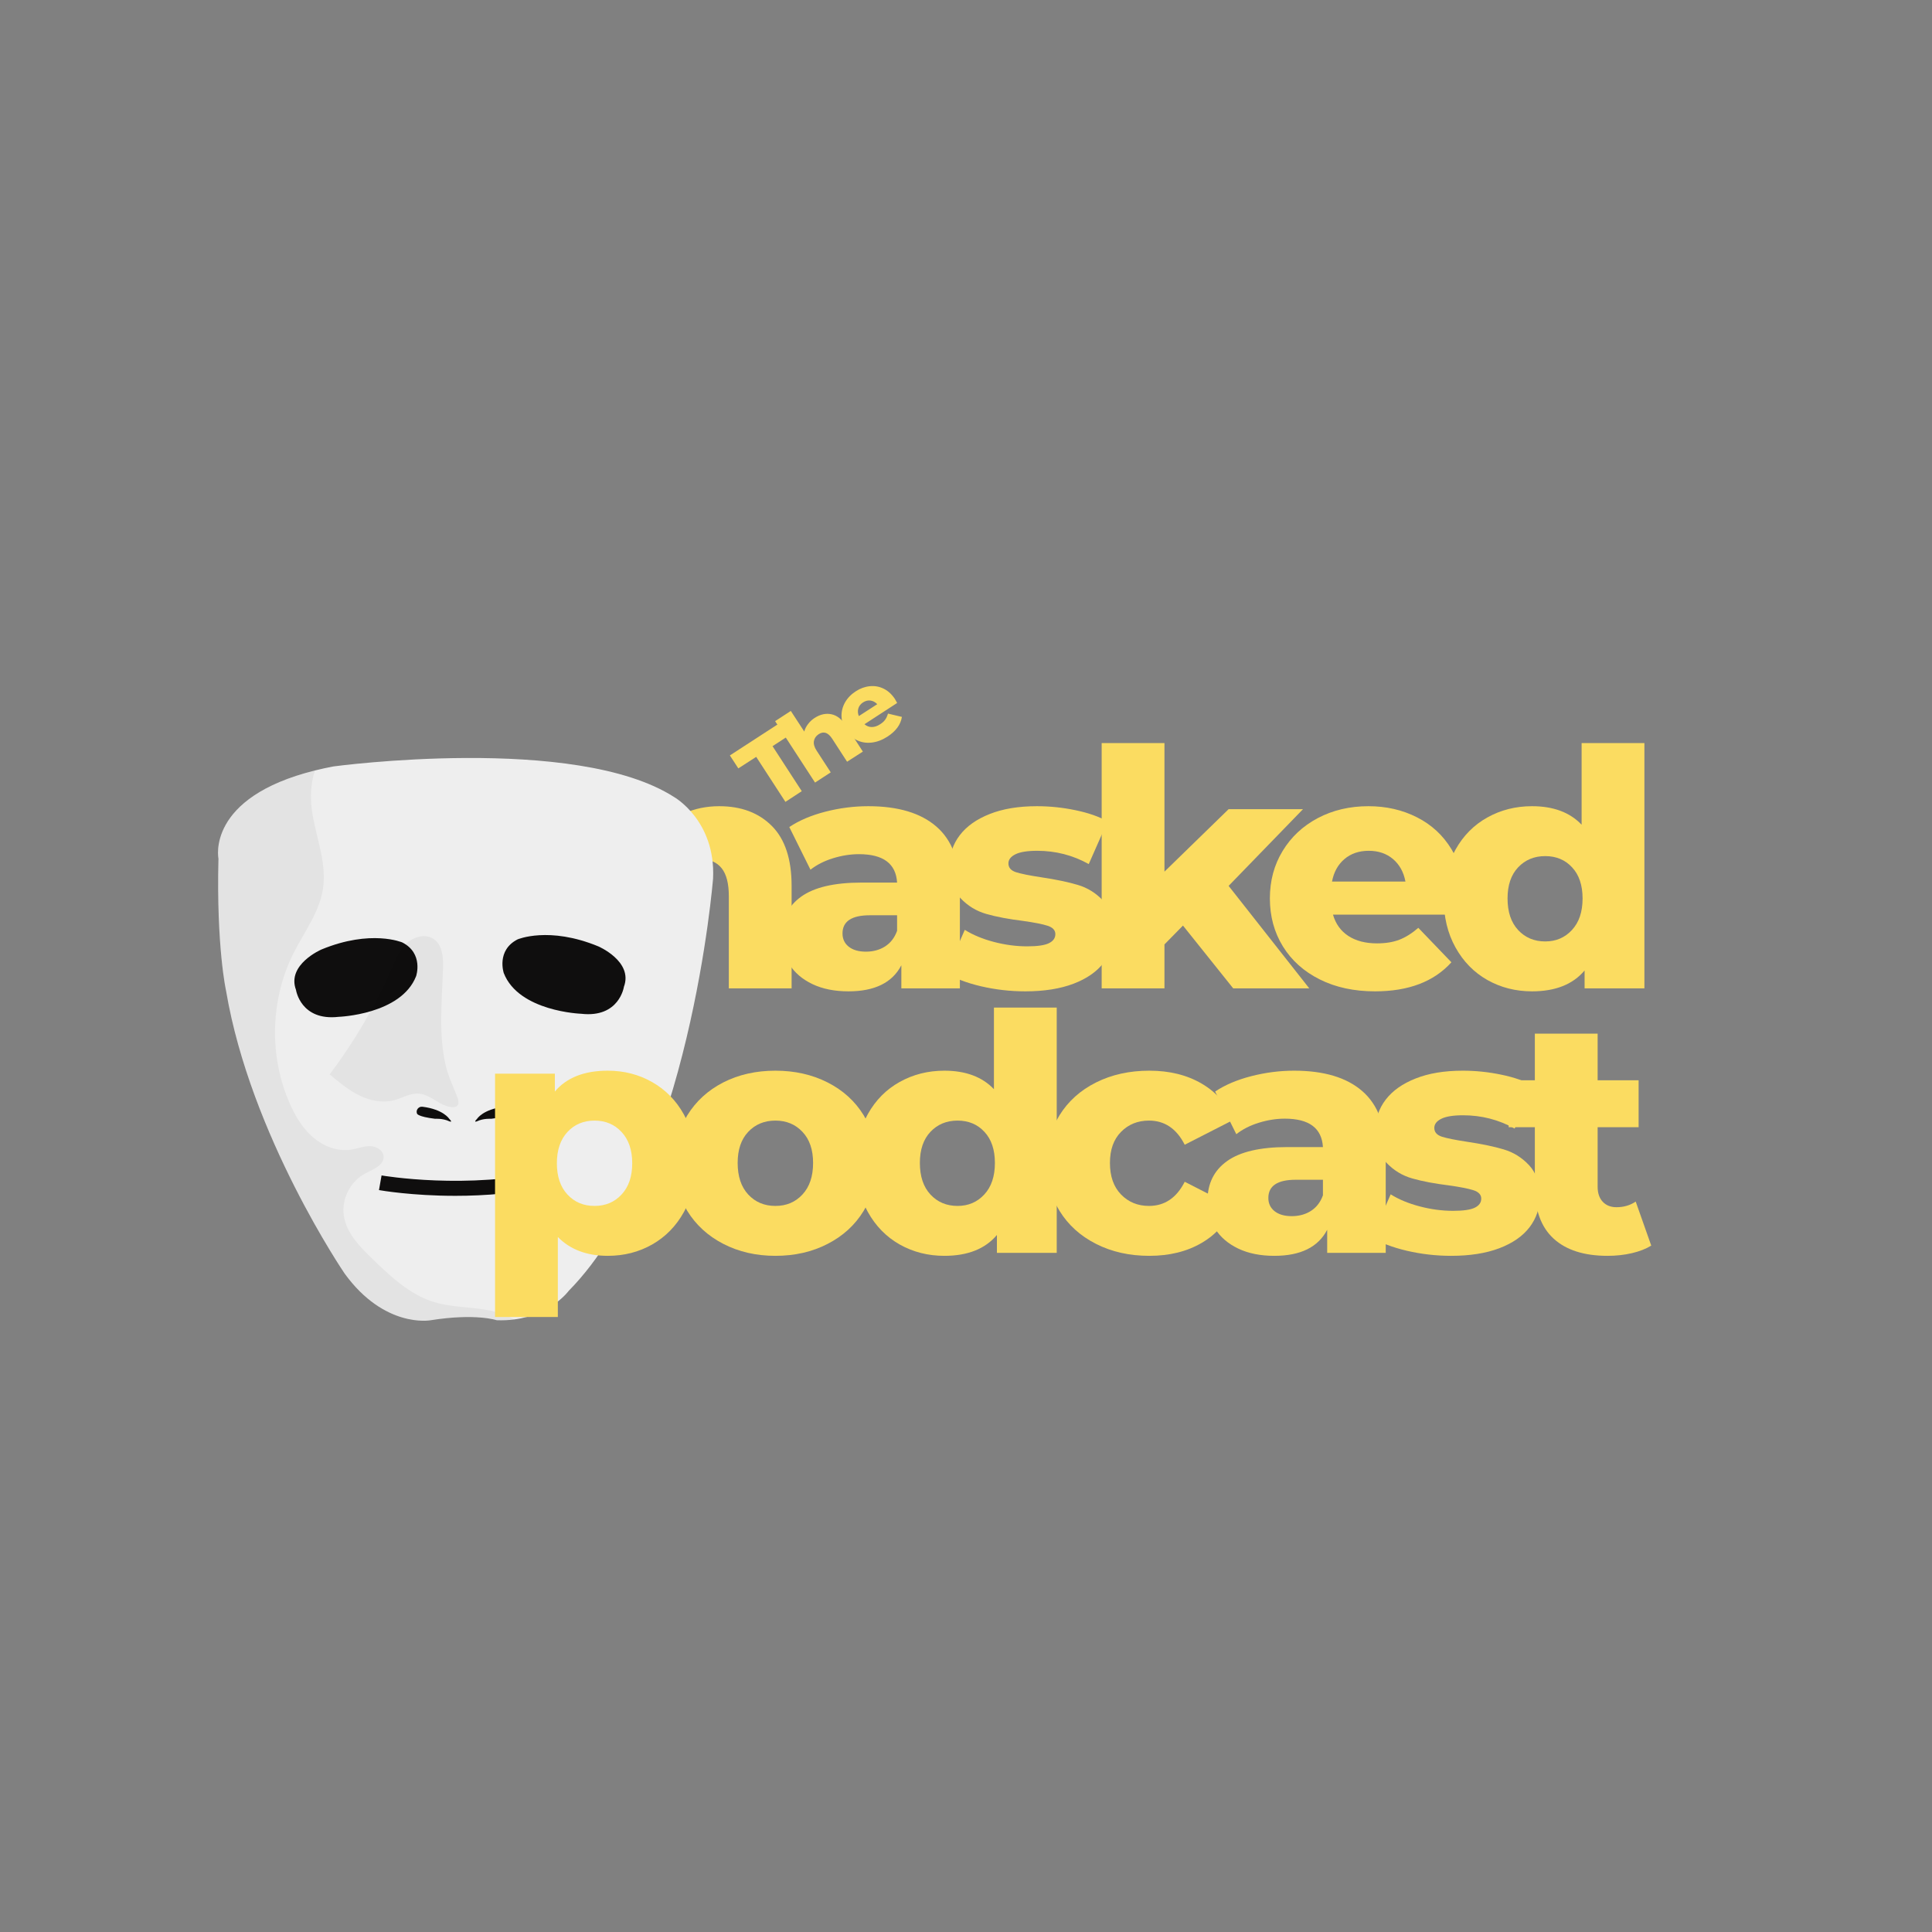 <svg xmlns="http://www.w3.org/2000/svg" xmlns:xlink="http://www.w3.org/1999/xlink" width="500" zoomAndPan="magnify" viewBox="0 0 375 375" height="500" preserveAspectRatio="xMidYMid meet" version="1.0"><rect x="0" y="0" width="375" height="375" fill="#808080" stroke="none"/><defs><g></g><clipPath id="87b0f901a3"><path d="M 42 147 L 138.949 147 L 138.949 257 L 42 257 Z M 42 147 " clip-rule="nonzero"></path></clipPath><clipPath id="bcaa5e6b81"><rect x="0" width="233" y="0" height="81"></rect></clipPath><clipPath id="e572ec471f"><rect x="0" width="42" y="0" height="39"></rect></clipPath></defs><g fill="#fbdc61" fill-opacity="1"><g transform="translate(90.385, 191.841)"><g><path d="M 49.219 -35.359 C 53.5 -35.359 56.91 -34.07 59.453 -31.5 C 61.992 -28.938 63.266 -25.066 63.266 -19.891 L 63.266 0 L 51.078 0 L 51.078 -17.906 C 51.078 -20.344 50.617 -22.141 49.703 -23.297 C 48.785 -24.453 47.488 -25.031 45.812 -25.031 C 43.977 -25.031 42.504 -24.383 41.391 -23.094 C 40.273 -21.812 39.719 -19.867 39.719 -17.266 L 39.719 0 L 27.531 0 L 27.531 -17.906 C 27.531 -22.656 25.773 -25.031 22.266 -25.031 C 20.379 -25.031 18.879 -24.383 17.766 -23.094 C 16.66 -21.812 16.109 -19.867 16.109 -17.266 L 16.109 0 L 3.922 0 L 3.922 -34.781 L 15.531 -34.781 L 15.531 -31.125 C 16.812 -32.531 18.336 -33.586 20.109 -34.297 C 21.891 -35.004 23.828 -35.359 25.922 -35.359 C 28.359 -35.359 30.539 -34.906 32.469 -34 C 34.395 -33.102 35.957 -31.738 37.156 -29.906 C 38.52 -31.656 40.25 -33 42.344 -33.938 C 44.445 -34.883 46.738 -35.359 49.219 -35.359 Z M 49.219 -35.359 "></path></g></g></g><g fill="#fbdc61" fill-opacity="1"><g transform="translate(149.796, 191.841)"><g><path d="M 18.734 -35.359 C 24.516 -35.359 28.922 -34.039 31.953 -31.406 C 34.992 -28.781 36.516 -24.75 36.516 -19.312 L 36.516 0 L 25.156 0 L 25.156 -4.484 C 23.406 -1.109 19.984 0.578 14.891 0.578 C 12.191 0.578 9.859 0.109 7.891 -0.828 C 5.922 -1.773 4.43 -3.051 3.422 -4.656 C 2.422 -6.258 1.922 -8.086 1.922 -10.141 C 1.922 -13.43 3.18 -15.984 5.703 -17.797 C 8.234 -19.617 12.129 -20.531 17.391 -20.531 L 24.328 -20.531 C 24.109 -24.207 21.645 -26.047 16.938 -26.047 C 15.27 -26.047 13.582 -25.781 11.875 -25.25 C 10.164 -24.719 8.711 -23.977 7.516 -23.031 L 3.406 -31.312 C 5.32 -32.594 7.66 -33.586 10.422 -34.297 C 13.18 -35.004 15.953 -35.359 18.734 -35.359 Z M 18.281 -7.125 C 19.695 -7.125 20.938 -7.461 22 -8.141 C 23.07 -8.828 23.848 -9.836 24.328 -11.172 L 24.328 -14.188 L 19.062 -14.188 C 15.508 -14.188 13.734 -13.008 13.734 -10.656 C 13.734 -9.582 14.141 -8.723 14.953 -8.078 C 15.766 -7.441 16.875 -7.125 18.281 -7.125 Z M 18.281 -7.125 "></path></g></g></g><g fill="#fbdc61" fill-opacity="1"><g transform="translate(182.452, 191.841)"><g><path d="M 16.562 0.578 C 13.645 0.578 10.773 0.25 7.953 -0.406 C 5.129 -1.07 2.863 -1.941 1.156 -3.016 L 4.812 -11.359 C 6.395 -10.367 8.273 -9.586 10.453 -9.016 C 12.641 -8.441 14.801 -8.156 16.938 -8.156 C 18.906 -8.156 20.305 -8.359 21.141 -8.766 C 21.973 -9.172 22.391 -9.758 22.391 -10.531 C 22.391 -11.289 21.883 -11.832 20.875 -12.156 C 19.875 -12.477 18.285 -12.789 16.109 -13.094 C 13.328 -13.438 10.961 -13.883 9.016 -14.438 C 7.066 -14.988 5.383 -16.016 3.969 -17.516 C 2.562 -19.016 1.859 -21.113 1.859 -23.812 C 1.859 -26.031 2.52 -28.004 3.844 -29.734 C 5.176 -31.473 7.113 -32.844 9.656 -33.844 C 12.195 -34.852 15.242 -35.359 18.797 -35.359 C 21.328 -35.359 23.832 -35.098 26.312 -34.578 C 28.789 -34.066 30.863 -33.344 32.531 -32.406 L 28.875 -24.125 C 25.789 -25.844 22.453 -26.703 18.859 -26.703 C 16.941 -26.703 15.531 -26.473 14.625 -26.016 C 13.727 -25.566 13.281 -24.977 13.281 -24.25 C 13.281 -23.438 13.77 -22.867 14.75 -22.547 C 15.738 -22.234 17.367 -21.906 19.641 -21.562 C 22.504 -21.133 24.875 -20.641 26.75 -20.078 C 28.633 -19.523 30.27 -18.508 31.656 -17.031 C 33.051 -15.562 33.75 -13.5 33.75 -10.844 C 33.75 -8.664 33.086 -6.707 31.766 -4.969 C 30.441 -3.238 28.484 -1.879 25.891 -0.891 C 23.305 0.086 20.195 0.578 16.562 0.578 Z M 16.562 0.578 "></path></g></g></g><g fill="#fbdc61" fill-opacity="1"><g transform="translate(209.911, 191.841)"><g><path d="M 19.703 -12.188 L 16.109 -8.531 L 16.109 0 L 3.922 0 L 3.922 -47.609 L 16.109 -47.609 L 16.109 -22.656 L 28.562 -34.781 L 43 -34.781 L 28.562 -19.891 L 44.219 0 L 29.453 0 Z M 19.703 -12.188 "></path></g></g></g><g fill="#fbdc61" fill-opacity="1"><g transform="translate(244.748, 191.841)"><g><path d="M 39.469 -17.328 C 39.469 -17.242 39.398 -16.238 39.266 -14.312 L 13.984 -14.312 C 14.504 -12.508 15.5 -11.129 16.969 -10.172 C 18.445 -9.211 20.301 -8.734 22.531 -8.734 C 24.195 -8.734 25.641 -8.969 26.859 -9.438 C 28.078 -9.906 29.305 -10.676 30.547 -11.75 L 36.969 -5.062 C 33.582 -1.301 28.641 0.578 22.141 0.578 C 18.078 0.578 14.504 -0.191 11.422 -1.734 C 8.336 -3.273 5.953 -5.41 4.266 -8.141 C 2.578 -10.879 1.734 -13.984 1.734 -17.453 C 1.734 -20.879 2.555 -23.945 4.203 -26.656 C 5.848 -29.375 8.125 -31.504 11.031 -33.047 C 13.945 -34.586 17.223 -35.359 20.859 -35.359 C 24.316 -35.359 27.457 -34.641 30.281 -33.203 C 33.113 -31.773 35.352 -29.703 37 -26.984 C 38.645 -24.266 39.469 -21.047 39.469 -17.328 Z M 20.922 -26.703 C 19.035 -26.703 17.461 -26.164 16.203 -25.094 C 14.941 -24.02 14.141 -22.566 13.797 -20.734 L 28.047 -20.734 C 27.703 -22.566 26.898 -24.02 25.641 -25.094 C 24.379 -26.164 22.805 -26.703 20.922 -26.703 Z M 20.922 -26.703 "></path></g></g></g><g fill="#fbdc61" fill-opacity="1"><g transform="translate(278.302, 191.841)"><g><path d="M 40.875 -47.609 L 40.875 0 L 29.266 0 L 29.266 -3.469 C 26.992 -0.77 23.594 0.578 19.062 0.578 C 15.895 0.578 13.004 -0.156 10.391 -1.625 C 7.785 -3.102 5.723 -5.211 4.203 -7.953 C 2.68 -10.691 1.922 -13.859 1.922 -17.453 C 1.922 -21.047 2.68 -24.203 4.203 -26.922 C 5.723 -29.641 7.785 -31.723 10.391 -33.172 C 13.004 -34.629 15.895 -35.359 19.062 -35.359 C 23.207 -35.359 26.414 -34.16 28.688 -31.766 L 28.688 -47.609 Z M 21.625 -9.109 C 23.719 -9.109 25.445 -9.848 26.812 -11.328 C 28.188 -12.805 28.875 -14.848 28.875 -17.453 C 28.875 -20.023 28.195 -22.035 26.844 -23.484 C 25.5 -24.941 23.758 -25.672 21.625 -25.672 C 19.488 -25.672 17.734 -24.941 16.359 -23.484 C 14.992 -22.035 14.312 -20.023 14.312 -17.453 C 14.312 -14.848 14.992 -12.805 16.359 -11.328 C 17.734 -9.848 19.488 -9.109 21.625 -9.109 Z M 21.625 -9.109 "></path></g></g></g><g clip-path="url(#87b0f901a3)"><path fill="#eeeeee" d="M 138.406 170.516 C 138.406 170.516 133.945 226.605 110.391 250.547 C 110.391 250.547 107.031 255.184 99.777 256.109 C 98.738 256.242 97.613 256.301 96.414 256.254 C 96.414 256.254 92.363 254.855 83.504 256.27 C 83.504 256.27 74.641 257.859 66.91 247.219 C 66.91 247.219 48.648 220.48 43.891 192.379 C 43.891 192.379 41.984 183.941 42.402 166.648 C 42.402 166.648 39.934 154.797 61.168 149.539 C 62.281 149.258 63.457 149.004 64.707 148.766 C 64.707 148.766 111.695 142.41 130.848 154.707 C 130.852 154.707 138.941 159.285 138.406 170.516 Z M 138.406 170.516 " fill-opacity="1" fill-rule="nonzero"></path></g><path fill="#0f0e0e" d="M 57.453 192.141 C 57.453 192.141 58.344 198.203 65.719 197.367 C 65.719 197.367 77.852 196.953 80.77 189.465 C 80.77 189.465 82.258 185.07 78.094 182.93 C 78.094 182.93 72.023 180.316 62.391 184.297 C 62.391 184.297 55.609 187.211 57.453 192.141 Z M 57.453 192.141 " fill-opacity="1" fill-rule="nonzero"></path><path fill="#0f0e0e" d="M 121.098 191.547 C 121.098 191.547 120.203 197.609 112.828 196.773 C 112.828 196.773 100.695 196.359 97.781 188.871 C 97.781 188.871 96.293 184.473 100.457 182.336 C 100.457 182.336 106.523 179.719 116.156 183.699 C 116.156 183.703 122.941 186.617 121.098 191.547 Z M 121.098 191.547 " fill-opacity="1" fill-rule="nonzero"></path><path fill="#0f0e0e" d="M 87.191 217.156 C 87.191 217.156 86.07 215.328 81.992 214.816 C 81.262 214.723 80.668 215.453 80.938 216.137 C 80.938 216.145 80.941 216.156 80.949 216.164 C 80.949 216.164 81.059 216.742 84.453 217.156 C 84.453 217.156 85.945 217.043 87.191 217.637 C 87.191 217.637 88.023 217.988 87.191 217.156 Z M 87.191 217.156 " fill-opacity="1" fill-rule="nonzero"></path><path fill="#0f0e0e" d="M 92.605 217.156 C 92.605 217.156 93.727 215.328 97.805 214.816 C 98.535 214.723 99.129 215.453 98.859 216.137 C 98.859 216.145 98.855 216.156 98.848 216.164 C 98.848 216.164 98.734 216.742 95.344 217.156 C 95.344 217.156 93.852 217.043 92.605 217.637 C 92.605 217.637 91.773 217.988 92.605 217.156 Z M 92.605 217.156 " fill-opacity="1" fill-rule="nonzero"></path><path fill="#0f0e0e" d="M 88.371 232.109 C 80.023 232.109 73.973 231.07 73.559 230.996 L 74.062 228.152 C 74.227 228.18 90.809 231.02 106.906 227.215 L 107.57 230.023 C 100.809 231.629 94.055 232.109 88.371 232.109 Z M 88.371 232.109 " fill-opacity="1" fill-rule="nonzero"></path><path fill="#0f0e0e" d="M 86.535 206.906 C 85.062 200.707 85.801 194.23 85.988 187.863 C 86.051 185.824 85.887 183.445 84.211 182.285 C 82.629 181.191 80.344 181.785 78.934 183.09 C 77.523 184.395 76.762 186.238 75.996 188 C 72.82 195.285 68.777 202.195 63.992 208.539 C 65.781 210.039 67.59 211.555 69.676 212.586 C 71.766 213.621 74.199 214.145 76.457 213.559 C 78.07 213.137 79.594 212.152 81.262 212.27 C 82.758 212.371 84.027 213.332 85.328 214.078 C 86.965 215.016 89.773 215.684 88.785 213.012 C 88.02 210.949 87.047 209.07 86.535 206.906 Z M 86.535 206.906 " fill-opacity="0.05" fill-rule="nonzero"></path><path fill="#0f0e0e" d="M 99.777 256.109 C 98.738 256.238 97.613 256.301 96.414 256.25 C 96.414 256.25 92.363 254.852 83.504 256.266 C 83.504 256.266 74.641 257.855 66.91 247.219 C 66.91 247.219 48.648 220.48 43.891 192.375 C 43.891 192.375 41.984 183.938 42.402 166.648 C 42.402 166.648 39.934 154.793 61.168 149.535 C 60.887 150.289 60.691 151.078 60.566 151.875 C 60.191 154.145 60.352 156.496 60.781 158.754 C 61.66 163.32 63.383 167.891 62.691 172.496 C 62 177.059 59.043 180.898 56.969 185.02 C 52.457 194.008 52.18 205.012 56.25 214.211 C 57.332 216.66 58.734 219.023 60.77 220.766 C 62.805 222.504 65.535 223.562 68.18 223.141 C 69.383 222.949 70.547 222.461 71.762 222.469 C 72.98 222.473 74.34 223.211 74.453 224.422 C 74.617 226.145 72.461 226.953 70.926 227.75 C 68.012 229.262 66.246 232.723 66.734 235.969 C 67.25 239.379 69.875 242.031 72.359 244.422 C 75.828 247.77 79.473 251.223 84.07 252.676 C 87.176 253.664 90.496 253.656 93.715 254.133 C 95.824 254.445 97.977 255.023 99.777 256.109 Z M 99.777 256.109 " fill-opacity="0.05" fill-rule="nonzero"></path><g transform="matrix(1, 0, 0, 1, 91, 180)"><g clip-path="url(#bcaa5e6b81)"><g fill="#fbdc61" fill-opacity="1"><g transform="translate(1.167, 63.178)"><g><path d="M 25.797 -35.359 C 28.961 -35.359 31.836 -34.617 34.422 -33.141 C 37.016 -31.672 39.066 -29.578 40.578 -26.859 C 42.098 -24.141 42.859 -20.984 42.859 -17.391 C 42.859 -13.797 42.098 -10.641 40.578 -7.922 C 39.066 -5.203 37.016 -3.102 34.422 -1.625 C 31.836 -0.156 28.961 0.578 25.797 0.578 C 21.734 0.578 18.504 -0.641 16.109 -3.078 L 16.109 12.453 L 3.922 12.453 L 3.922 -34.781 L 15.531 -34.781 L 15.531 -31.312 C 17.801 -34.008 21.223 -35.359 25.797 -35.359 Z M 23.234 -9.109 C 25.367 -9.109 27.117 -9.848 28.484 -11.328 C 29.859 -12.805 30.547 -14.828 30.547 -17.391 C 30.547 -19.953 29.859 -21.973 28.484 -23.453 C 27.117 -24.93 25.367 -25.672 23.234 -25.672 C 21.086 -25.672 19.332 -24.93 17.969 -23.453 C 16.602 -21.973 15.922 -19.953 15.922 -17.391 C 15.922 -14.828 16.602 -12.805 17.969 -11.328 C 19.332 -9.848 21.086 -9.109 23.234 -9.109 Z M 23.234 -9.109 "></path></g></g></g><g fill="#fbdc61" fill-opacity="1"><g transform="translate(38.132, 63.178)"><g><path d="M 21.375 0.578 C 17.645 0.578 14.281 -0.191 11.281 -1.734 C 8.289 -3.273 5.953 -5.41 4.266 -8.141 C 2.578 -10.879 1.734 -13.984 1.734 -17.453 C 1.734 -20.879 2.578 -23.957 4.266 -26.688 C 5.953 -29.426 8.281 -31.555 11.25 -33.078 C 14.227 -34.598 17.602 -35.359 21.375 -35.359 C 25.133 -35.359 28.508 -34.598 31.5 -33.078 C 34.5 -31.555 36.832 -29.438 38.5 -26.719 C 40.164 -24.008 41 -20.922 41 -17.453 C 41 -13.984 40.164 -10.879 38.5 -8.141 C 36.832 -5.41 34.5 -3.273 31.5 -1.734 C 28.508 -0.191 25.133 0.578 21.375 0.578 Z M 21.375 -9.109 C 23.508 -9.109 25.258 -9.848 26.625 -11.328 C 28 -12.805 28.688 -14.848 28.688 -17.453 C 28.688 -20.023 28 -22.035 26.625 -23.484 C 25.258 -24.941 23.508 -25.672 21.375 -25.672 C 19.227 -25.672 17.469 -24.941 16.094 -23.484 C 14.727 -22.035 14.047 -20.023 14.047 -17.453 C 14.047 -14.848 14.727 -12.805 16.094 -11.328 C 17.469 -9.848 19.227 -9.109 21.375 -9.109 Z M 21.375 -9.109 "></path></g></g></g><g fill="#fbdc61" fill-opacity="1"><g transform="translate(73.235, 63.178)"><g><path d="M 40.875 -47.609 L 40.875 0 L 29.266 0 L 29.266 -3.469 C 26.992 -0.77 23.594 0.578 19.062 0.578 C 15.895 0.578 13.004 -0.156 10.391 -1.625 C 7.785 -3.102 5.723 -5.211 4.203 -7.953 C 2.68 -10.691 1.922 -13.859 1.922 -17.453 C 1.922 -21.047 2.68 -24.203 4.203 -26.922 C 5.723 -29.641 7.785 -31.723 10.391 -33.172 C 13.004 -34.629 15.895 -35.359 19.062 -35.359 C 23.207 -35.359 26.414 -34.16 28.688 -31.766 L 28.688 -47.609 Z M 21.625 -9.109 C 23.719 -9.109 25.445 -9.848 26.812 -11.328 C 28.188 -12.805 28.875 -14.848 28.875 -17.453 C 28.875 -20.023 28.195 -22.035 26.844 -23.484 C 25.5 -24.941 23.758 -25.672 21.625 -25.672 C 19.488 -25.672 17.734 -24.941 16.359 -23.484 C 14.992 -22.035 14.312 -20.023 14.312 -17.453 C 14.312 -14.848 14.992 -12.805 16.359 -11.328 C 17.734 -9.848 19.488 -9.109 21.625 -9.109 Z M 21.625 -9.109 "></path></g></g></g><g fill="#fbdc61" fill-opacity="1"><g transform="translate(110.392, 63.178)"><g><path d="M 21.688 0.578 C 17.844 0.578 14.398 -0.191 11.359 -1.734 C 8.316 -3.273 5.953 -5.41 4.266 -8.141 C 2.578 -10.879 1.734 -13.984 1.734 -17.453 C 1.734 -20.922 2.578 -24.008 4.266 -26.719 C 5.953 -29.438 8.316 -31.555 11.359 -33.078 C 14.398 -34.598 17.844 -35.359 21.688 -35.359 C 25.625 -35.359 29.023 -34.516 31.891 -32.828 C 34.754 -31.141 36.785 -28.797 37.984 -25.797 L 28.562 -20.984 C 26.977 -24.109 24.664 -25.672 21.625 -25.672 C 19.445 -25.672 17.641 -24.941 16.203 -23.484 C 14.766 -22.035 14.047 -20.023 14.047 -17.453 C 14.047 -14.848 14.766 -12.805 16.203 -11.328 C 17.641 -9.848 19.445 -9.109 21.625 -9.109 C 24.664 -9.109 26.977 -10.672 28.562 -13.797 L 37.984 -8.984 C 36.785 -5.984 34.754 -3.641 31.891 -1.953 C 29.023 -0.266 25.625 0.578 21.688 0.578 Z M 21.688 0.578 "></path></g></g></g><g fill="#fbdc61" fill-opacity="1"><g transform="translate(141.452, 63.178)"><g><path d="M 18.734 -35.359 C 24.516 -35.359 28.922 -34.039 31.953 -31.406 C 34.992 -28.781 36.516 -24.75 36.516 -19.312 L 36.516 0 L 25.156 0 L 25.156 -4.484 C 23.406 -1.109 19.984 0.578 14.891 0.578 C 12.191 0.578 9.859 0.109 7.891 -0.828 C 5.922 -1.773 4.43 -3.051 3.422 -4.656 C 2.422 -6.258 1.922 -8.086 1.922 -10.141 C 1.922 -13.43 3.18 -15.984 5.703 -17.797 C 8.234 -19.617 12.129 -20.531 17.391 -20.531 L 24.328 -20.531 C 24.109 -24.207 21.645 -26.047 16.938 -26.047 C 15.27 -26.047 13.582 -25.781 11.875 -25.25 C 10.164 -24.719 8.711 -23.977 7.516 -23.031 L 3.406 -31.312 C 5.32 -32.594 7.66 -33.586 10.422 -34.297 C 13.18 -35.004 15.953 -35.359 18.734 -35.359 Z M 18.281 -7.125 C 19.695 -7.125 20.938 -7.461 22 -8.141 C 23.07 -8.828 23.848 -9.836 24.328 -11.172 L 24.328 -14.188 L 19.062 -14.188 C 15.508 -14.188 13.734 -13.008 13.734 -10.656 C 13.734 -9.582 14.141 -8.723 14.953 -8.078 C 15.766 -7.441 16.875 -7.125 18.281 -7.125 Z M 18.281 -7.125 "></path></g></g></g><g fill="#fbdc61" fill-opacity="1"><g transform="translate(174.117, 63.178)"><g><path d="M 16.562 0.578 C 13.645 0.578 10.773 0.25 7.953 -0.406 C 5.129 -1.07 2.863 -1.941 1.156 -3.016 L 4.812 -11.359 C 6.395 -10.367 8.273 -9.586 10.453 -9.016 C 12.641 -8.441 14.801 -8.156 16.938 -8.156 C 18.906 -8.156 20.305 -8.359 21.141 -8.766 C 21.973 -9.172 22.391 -9.758 22.391 -10.531 C 22.391 -11.289 21.883 -11.832 20.875 -12.156 C 19.875 -12.477 18.285 -12.789 16.109 -13.094 C 13.328 -13.438 10.961 -13.883 9.016 -14.438 C 7.066 -14.988 5.383 -16.016 3.969 -17.516 C 2.562 -19.016 1.859 -21.113 1.859 -23.812 C 1.859 -26.031 2.52 -28.004 3.844 -29.734 C 5.176 -31.473 7.113 -32.844 9.656 -33.844 C 12.195 -34.852 15.242 -35.359 18.797 -35.359 C 21.328 -35.359 23.832 -35.098 26.312 -34.578 C 28.789 -34.066 30.863 -33.344 32.531 -32.406 L 28.875 -24.125 C 25.789 -25.844 22.453 -26.703 18.859 -26.703 C 16.941 -26.703 15.531 -26.473 14.625 -26.016 C 13.727 -25.566 13.281 -24.977 13.281 -24.25 C 13.281 -23.438 13.77 -22.867 14.75 -22.547 C 15.738 -22.234 17.367 -21.906 19.641 -21.562 C 22.504 -21.133 24.875 -20.641 26.75 -20.078 C 28.633 -19.523 30.27 -18.508 31.656 -17.031 C 33.051 -15.562 33.75 -13.5 33.75 -10.844 C 33.75 -8.664 33.086 -6.707 31.766 -4.969 C 30.441 -3.238 28.484 -1.879 25.891 -0.891 C 23.305 0.086 20.195 0.578 16.562 0.578 Z M 16.562 0.578 "></path></g></g></g><g fill="#fbdc61" fill-opacity="1"><g transform="translate(201.584, 63.178)"><g><path d="M 27.922 -1.406 C 26.891 -0.77 25.633 -0.281 24.156 0.062 C 22.688 0.406 21.113 0.578 19.438 0.578 C 14.906 0.578 11.422 -0.531 8.984 -2.75 C 6.547 -4.977 5.328 -8.297 5.328 -12.703 L 5.328 -24.391 L 0.25 -24.391 L 0.25 -33.5 L 5.328 -33.5 L 5.328 -42.547 L 17.516 -42.547 L 17.516 -33.5 L 25.469 -33.5 L 25.469 -24.391 L 17.516 -24.391 L 17.516 -12.828 C 17.516 -11.586 17.848 -10.613 18.516 -9.906 C 19.18 -9.207 20.066 -8.859 21.172 -8.859 C 22.586 -8.859 23.832 -9.223 24.906 -9.953 Z M 27.922 -1.406 "></path></g></g></g></g></g><g transform="matrix(1, 0, 0, 1, 138, 124)"><g clip-path="url(#e572ec471f)"><g fill="#fbdc61" fill-opacity="1"><g transform="translate(10.919, 33.925)"><g><path d="M -2.141 -11.016 L -5.609 -8.781 L -7.25 -11.297 L 2.828 -17.844 L 4.469 -15.328 L 1.031 -13.094 L 6.703 -4.359 L 3.531 -2.281 Z M -2.141 -11.016 "></path></g></g></g><g fill="#fbdc61" fill-opacity="1"><g transform="translate(19.215, 28.538)"><g><path d="M 0.906 -13.188 C 1.988 -13.883 3.066 -14.125 4.141 -13.906 C 5.223 -13.695 6.188 -12.941 7.031 -11.641 L 10.266 -6.656 L 7.203 -4.688 L 4.297 -9.172 C 3.516 -10.367 2.645 -10.656 1.688 -10.031 C 1.164 -9.688 0.859 -9.238 0.766 -8.688 C 0.672 -8.133 0.848 -7.516 1.297 -6.828 L 4.031 -2.625 L 0.984 -0.641 L -6.766 -12.562 L -3.719 -14.547 L -1.109 -10.547 C -0.973 -11.055 -0.727 -11.539 -0.375 -12 C -0.031 -12.457 0.395 -12.852 0.906 -13.188 Z M 0.906 -13.188 "></path></g></g></g><g fill="#fbdc61" fill-opacity="1"><g transform="translate(28.621, 22.43)"><g><path d="M 7.078 -10.766 C 7.086 -10.742 7.234 -10.484 7.516 -9.984 L 1.172 -5.859 C 1.598 -5.492 2.07 -5.312 2.594 -5.312 C 3.125 -5.312 3.664 -5.492 4.219 -5.859 C 4.645 -6.129 4.969 -6.422 5.188 -6.734 C 5.414 -7.047 5.598 -7.441 5.734 -7.922 L 8.438 -7.281 C 8.207 -5.789 7.273 -4.516 5.641 -3.453 C 4.617 -2.797 3.598 -2.41 2.578 -2.297 C 1.555 -2.18 0.613 -2.328 -0.25 -2.734 C -1.113 -3.141 -1.832 -3.781 -2.406 -4.656 C -2.957 -5.508 -3.25 -6.41 -3.281 -7.359 C -3.312 -8.316 -3.086 -9.223 -2.609 -10.078 C -2.129 -10.93 -1.43 -11.656 -0.516 -12.25 C 0.348 -12.812 1.25 -13.141 2.188 -13.234 C 3.133 -13.336 4.031 -13.18 4.875 -12.766 C 5.727 -12.359 6.461 -11.691 7.078 -10.766 Z M 0.891 -10.094 C 0.422 -9.781 0.117 -9.391 -0.016 -8.922 C -0.16 -8.453 -0.129 -7.957 0.078 -7.438 L 3.656 -9.75 C 3.258 -10.156 2.816 -10.391 2.328 -10.453 C 1.848 -10.516 1.367 -10.395 0.891 -10.094 Z M 0.891 -10.094 "></path></g></g></g></g></g></svg>